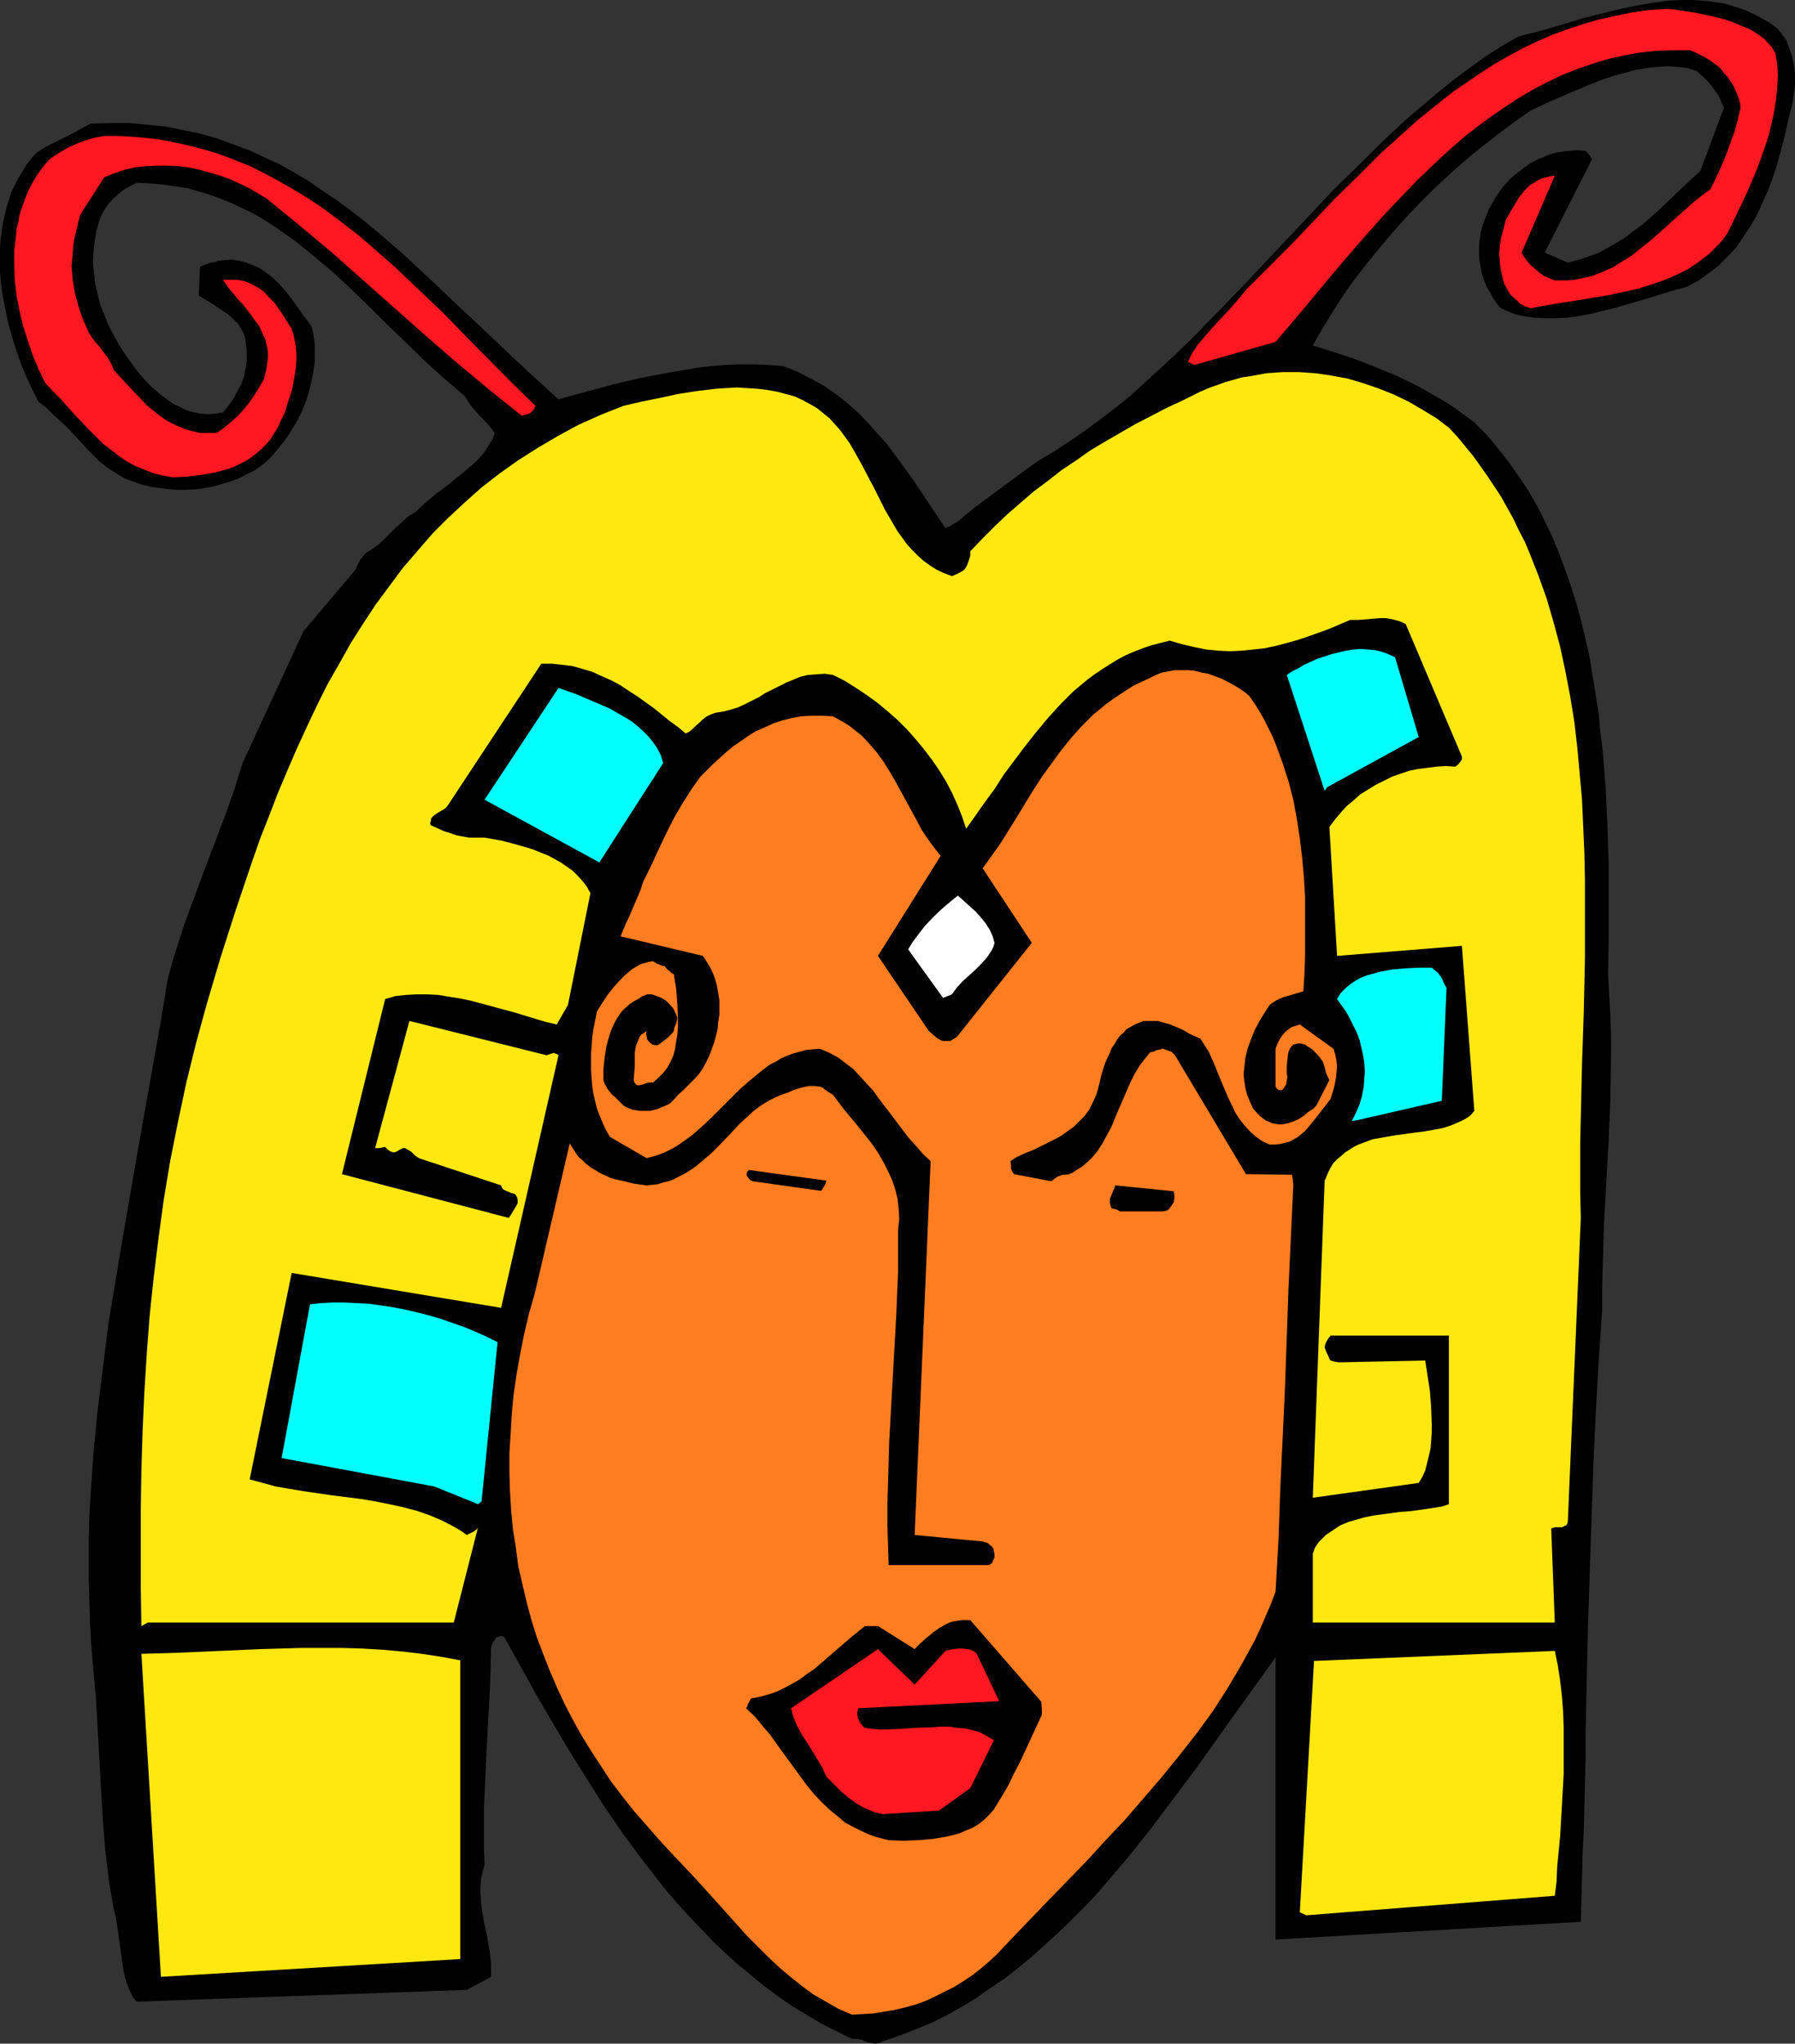 <?xml version="1.0" encoding="UTF-8" standalone="no"?>
<svg
   version="1.0"
   width="129.724mm"
   height="147.705mm"
   id="svg16"
   sodipodi:docname="Tribal Woman.wmf"
   xmlns:inkscape="http://www.inkscape.org/namespaces/inkscape"
   xmlns:sodipodi="http://sodipodi.sourceforge.net/DTD/sodipodi-0.dtd"
   xmlns="http://www.w3.org/2000/svg"
   xmlns:svg="http://www.w3.org/2000/svg">
  <rect width="100%" height="100%" fill="#333333" stroke="none"/>
  <sodipodi:namedview
     id="namedview16"
     pagecolor="#ffffff"
     bordercolor="#000000"
     borderopacity="0.25"
     inkscape:showpageshadow="2"
     inkscape:pageopacity="0.0"
     inkscape:pagecheckerboard="0"
     inkscape:deskcolor="#d1d1d1"
     inkscape:document-units="mm" />
  <defs
     id="defs1">
    <pattern
       id="WMFhbasepattern"
       patternUnits="userSpaceOnUse"
       width="6"
       height="6"
       x="0"
       y="0" />
  </defs>
  <path
     style="fill:#000000;fill-opacity:1;fill-rule:evenodd;stroke:none"
     d="m 241.107,557.608 4.363,-1.454 4.525,-1.777 4.363,-1.777 4.202,-2.101 4.04,-2.262 4.04,-2.424 3.878,-2.747 3.878,-2.585 3.717,-2.908 3.717,-3.07 3.555,-3.232 3.555,-3.232 3.394,-3.232 3.555,-3.555 3.232,-3.393 3.232,-3.716 6.302,-7.433 6.141,-7.756 5.818,-7.756 5.818,-7.756 5.656,-7.917 5.494,-7.756 5.494,-7.594 5.333,-7.433 v 77.073 l 83.385,-4.847 0.162,-5.978 0.162,-6.14 0.162,-6.463 0.323,-6.463 0.323,-13.249 0.162,-6.463 v -6.463 l 0.646,-29.084 0.485,-14.704 0.485,-14.38 0.485,-14.542 0.646,-14.38 0.808,-14.38 0.97,-14.219 v -5.978 l 0.162,-5.817 0.323,-11.634 0.646,-11.472 0.646,-11.472 0.485,-11.472 0.162,-11.472 v -5.655 l -0.162,-5.655 -0.323,-5.655 -0.323,-5.655 0.162,-9.856 v -10.018 -10.341 l -0.323,-10.341 -0.485,-10.341 -0.808,-10.179 -0.646,-5.171 -0.485,-5.171 -0.808,-5.009 -0.808,-5.009 -0.808,-5.009 -1.131,-5.009 -1.131,-4.847 -1.293,-4.686 -1.454,-4.686 -1.616,-4.686 -1.778,-4.686 -1.778,-4.363 -2.101,-4.363 -2.101,-4.201 -2.424,-4.201 -2.586,-3.878 -2.747,-3.878 -2.909,-3.716 -3.07,-3.716 -3.394,-3.393 -2.424,-1.777 -2.424,-1.777 -2.586,-1.777 -2.586,-1.454 -2.747,-1.616 -2.586,-1.454 -5.656,-2.747 -5.818,-2.424 -5.818,-2.262 -5.818,-1.939 -5.656,-1.777 2.586,-4.524 2.747,-4.524 2.909,-4.524 3.07,-4.363 3.394,-4.363 3.555,-4.363 3.555,-4.201 3.717,-4.201 3.878,-4.039 4.04,-4.039 4.202,-3.878 4.202,-3.716 4.363,-3.555 4.363,-3.393 4.525,-3.393 4.363,-3.07 2.747,-1.293 2.747,-1.293 5.656,-2.424 5.818,-2.424 2.909,-1.131 2.909,-0.969 3.07,-0.808 2.909,-0.808 2.909,-0.485 2.909,-0.323 2.747,-0.162 2.747,0.162 2.747,0.323 2.586,0.808 0.808,0.808 0.808,0.646 1.293,1.293 1.131,1.293 0.808,1.131 0.808,1.131 0.646,1.131 0.485,1.293 0.646,1.293 -6.464,17.289 -3.717,3.393 -3.878,3.716 -3.878,3.716 -4.202,3.716 -2.262,1.616 -2.262,1.777 -2.262,1.454 -2.586,1.454 -2.586,1.454 -2.586,0.969 -2.909,0.969 -3.07,0.808 -6.302,-2.747 12.928,-25.529 -0.323,-0.485 -0.162,-0.323 -0.162,-0.323 -0.323,-0.162 -0.162,-0.323 -0.323,-0.323 -0.323,-0.323 -2.101,-0.162 -1.939,0.162 -1.939,0.162 -1.939,0.323 -1.939,0.485 -1.778,0.808 -1.616,0.646 -1.778,0.969 -1.454,0.969 -1.454,1.131 -1.454,1.131 -1.454,1.293 -1.293,1.454 -1.131,1.454 -1.131,1.616 -0.97,1.616 -1.131,2.101 -0.808,2.101 -0.808,2.101 -0.485,1.939 -0.323,2.101 -0.162,1.939 v 1.939 l 0.162,1.939 0.323,1.777 0.323,1.777 0.646,1.777 0.646,1.616 0.97,1.616 0.808,1.454 0.97,1.454 1.131,1.293 1.454,0.646 1.454,0.646 1.454,0.485 1.454,0.323 3.07,0.485 3.07,0.162 h 3.07 l 3.232,-0.162 3.394,-0.485 3.232,-0.646 3.232,-0.808 3.394,-0.808 6.626,-1.939 3.232,-0.969 3.07,-0.969 3.232,-0.969 3.07,-0.808 1.454,-0.808 1.616,-0.808 2.909,-2.101 2.747,-2.101 2.424,-2.424 2.424,-2.585 1.939,-2.908 1.939,-2.908 1.778,-3.07 1.454,-3.232 1.454,-3.232 1.293,-3.393 1.131,-3.393 0.97,-3.555 0.97,-3.555 1.616,-7.109 0.485,-1.616 0.323,-1.616 0.485,-3.232 0.162,-1.616 v -1.616 -1.616 l -0.162,-1.454 -0.323,-1.616 -0.323,-1.454 -0.485,-1.454 -0.485,-1.293 -0.485,-1.454 -0.808,-1.131 -0.808,-1.131 -0.97,-1.131 -1.939,-1.454 -1.939,-1.131 -2.101,-1.131 -2.101,-0.969 -2.101,-0.808 -2.101,-0.646 -2.101,-0.646 -2.101,-0.323 -2.262,-0.323 -2.101,-0.162 L 462.337,0 h -2.262 l -4.363,0.162 -4.525,0.646 -4.686,0.808 -4.525,0.969 -4.525,1.131 -4.686,1.131 -4.686,1.454 -8.888,2.585 -2.262,0.485 -2.262,0.646 -4.525,2.585 -4.525,2.908 -4.202,3.07 -4.363,3.232 -4.202,3.393 -4.202,3.555 -4.202,3.555 -4.04,3.716 -4.04,3.878 -4.04,4.039 -8.08,7.917 -7.918,8.402 -7.757,8.241 -7.918,8.402 -7.757,8.079 -7.918,8.079 -4.04,3.878 -4.04,3.716 -4.04,3.716 -3.878,3.555 -4.202,3.393 -4.202,3.232 -4.202,3.07 -4.202,2.908 -4.202,2.747 -4.363,2.585 -5.818,4.201 -5.656,4.201 -5.494,4.039 -2.586,2.101 -2.424,2.101 -1.293,0.646 -0.97,0.646 -0.485,0.162 -0.323,0.162 -0.162,0.162 h -0.162 l -8.726,-13.088 -4.686,-6.463 -2.262,-3.07 -2.586,-2.908 -2.586,-2.908 -2.747,-2.908 -2.909,-2.585 -3.232,-2.585 -3.232,-2.262 -3.555,-1.939 -3.717,-1.939 -1.939,-0.808 -2.101,-0.808 -4.04,-0.323 -4.04,-0.162 h -3.878 l -4.04,0.162 -3.878,0.323 -3.878,0.485 -3.717,0.646 -3.878,0.646 -7.595,1.454 -7.595,1.777 -14.867,4.039 -7.11,-6.463 -7.11,-6.625 -6.949,-6.625 -7.11,-6.625 -6.949,-6.625 -6.949,-6.463 -7.11,-6.14 -3.717,-3.07 -3.717,-2.908 -3.717,-2.747 -3.878,-2.585 -3.717,-2.585 -4.04,-2.424 -4.04,-2.262 -4.202,-1.939 -4.202,-1.939 -4.363,-1.616 -4.363,-1.616 -4.525,-1.293 -4.686,-0.969 -4.848,-0.969 -4.848,-0.485 -5.01,-0.485 h -5.333 l -5.333,0.162 -2.101,1.131 -1.939,1.131 -3.555,1.777 -3.555,1.777 -1.778,0.969 -1.778,1.131 L 8.565,43.303 7.272,44.919 6.141,46.858 5.01,48.635 4.04,50.574 3.07,52.513 2.424,54.614 1.778,56.714 1.293,58.815 0.808,60.915 0.485,63.177 0.162,65.439 0,67.701 v 2.262 4.524 l 0.485,4.686 0.808,4.524 0.97,4.686 1.293,4.524 1.454,4.524 1.616,4.201 1.939,4.201 1.939,3.878 2.101,1.616 1.778,1.777 1.778,1.616 1.778,1.616 3.07,3.232 2.909,3.232 3.07,3.07 1.616,1.293 1.778,1.293 1.778,1.131 1.939,1.131 2.262,0.808 2.262,0.808 2.586,0.646 2.424,0.323 2.586,0.323 2.424,0.162 h 2.586 l 2.424,-0.162 2.424,-0.323 2.424,-0.485 2.262,-0.646 2.101,-0.646 2.262,-0.808 1.939,-0.969 1.939,-0.969 1.778,-1.131 1.616,-1.293 1.454,-1.293 1.616,-1.939 1.616,-1.939 1.454,-1.939 1.293,-2.101 1.293,-2.101 1.131,-2.262 0.97,-2.262 0.808,-2.262 0.646,-2.424 0.485,-2.262 0.485,-2.424 0.323,-2.424 v -2.262 -2.424 l -0.323,-2.424 -0.485,-2.262 -0.97,-1.454 -1.131,-1.454 -2.262,-3.232 -2.424,-3.232 -1.293,-1.454 -1.293,-1.454 -1.616,-1.454 -1.454,-1.131 -1.616,-1.131 -1.778,-0.808 -1.939,-0.808 -1.939,-0.485 -2.262,-0.323 -2.262,0.162 -1.293,0.162 -0.97,0.323 -0.808,0.162 -0.808,0.162 -1.293,0.485 -1.131,0.485 -0.323,7.756 v 0.162 l 1.939,1.131 2.101,1.293 1.939,1.293 2.101,1.454 1.778,1.616 0.808,0.808 0.646,0.969 0.646,1.131 0.485,1.131 0.323,1.293 0.162,1.454 0.162,1.454 v 1.454 1.454 l -0.162,1.293 -0.323,1.293 -0.162,1.293 -0.808,2.262 -1.131,2.101 -1.131,2.101 -1.293,1.777 -1.454,1.777 -1.778,0.323 -1.454,0.162 h -1.616 l -1.616,-0.162 -1.454,-0.323 -1.454,-0.323 -1.454,-0.646 -1.293,-0.646 -1.454,-0.646 -1.131,-0.808 -1.293,-0.969 -1.293,-0.969 -2.586,-2.262 -2.424,-2.585 -1.778,-2.262 -1.616,-2.262 -1.616,-2.262 -1.454,-2.424 -1.454,-2.585 -1.293,-2.585 -0.97,-2.585 -1.131,-2.747 -0.646,-2.747 -0.646,-2.747 -0.323,-2.908 -0.323,-2.908 0.162,-2.908 0.323,-2.908 0.485,-2.908 0.808,-2.908 0.646,-1.454 0.808,-1.454 0.97,-1.454 1.293,-1.454 1.454,-1.293 1.616,-1.293 1.778,-0.969 1.616,-0.808 3.555,0.162 3.555,0.323 3.394,0.485 3.394,0.485 3.232,0.969 3.232,0.969 3.07,1.131 3.07,1.293 3.07,1.454 2.909,1.454 2.909,1.777 2.747,1.777 5.494,3.878 2.586,2.101 2.747,2.262 5.171,4.363 5.01,4.686 10.019,9.856 5.01,4.847 5.01,4.847 5.01,4.524 5.333,4.524 0.808,1.293 0.97,1.454 2.424,2.747 1.131,1.131 1.131,1.293 0.97,1.131 0.808,1.131 -0.485,1.616 -0.97,1.454 -0.97,1.616 -1.131,1.454 -1.293,1.454 -1.454,1.293 -3.07,2.585 -3.232,2.585 -1.616,1.293 -1.616,1.131 -3.07,2.585 -1.293,1.131 -1.293,1.293 -2.101,1.293 -1.778,1.616 -1.778,1.616 -1.616,1.616 -1.616,1.616 -1.454,1.293 -1.778,1.293 -1.616,0.969 -0.646,0.808 -0.808,0.969 -0.646,1.293 -0.323,0.646 -0.323,0.808 -14.221,16.804 -16.645,36.032 -1.131,3.555 -1.131,3.716 -2.586,7.271 -2.747,7.271 -2.909,7.594 -2.747,7.433 -2.747,7.433 -2.424,7.594 -1.131,3.716 -0.97,3.878 -1.939,11.795 -2.101,11.795 -4.202,23.59 -4.04,23.429 -1.939,11.634 -1.939,11.634 -1.454,11.795 -1.454,11.634 -1.131,11.634 -0.808,11.634 -0.323,5.817 -0.162,5.817 v 5.817 5.655 l 0.162,5.817 0.162,5.817 0.323,5.655 0.485,5.817 0.808,8.887 0.485,8.564 0.485,8.725 0.485,8.402 0.485,8.241 0.646,8.241 0.97,7.917 0.646,3.878 0.646,3.878 0.485,1.777 0.323,1.777 0.485,3.393 0.97,6.948 0.485,3.232 0.323,1.454 0.485,1.616 0.485,1.293 0.646,1.454 0.646,1.293 0.97,1.131 90.173,-3.232 6.626,-3.555 v -1.939 -1.939 l -0.485,-3.716 -0.646,-3.716 -0.808,-3.716 -0.646,-3.878 -0.162,-1.939 -0.162,-1.939 v -1.939 l 0.162,-1.939 0.485,-2.101 0.485,-1.939 -0.162,-3.878 v -3.878 -7.594 l 0.323,-7.433 0.323,-7.271 0.808,-14.704 0.323,-7.271 0.162,-7.271 0.485,-1.293 0.323,-0.485 0.323,-0.485 0.323,-0.485 0.485,-0.162 0.808,-0.162 0.808,0.162 4.202,7.594 2.101,3.716 2.101,3.878 4.525,7.756 4.686,7.917 4.848,7.756 5.01,7.917 5.333,7.756 5.656,7.594 2.909,3.716 2.909,3.716 3.07,3.555 3.232,3.555 3.232,3.393 3.232,3.393 3.394,3.232 3.394,3.07 3.555,2.908 3.717,3.07 3.717,2.747 3.717,2.585 4.04,2.424 4.04,2.424 4.202,2.101 4.202,2.101 h 1.293 l 1.131,0.162 1.939,0.808 0.97,0.162 0.97,0.162 0.97,-0.162 0.485,-0.162 z"
     id="path1" />
  <path
     style="fill:#ff7d21;fill-opacity:1;fill-rule:evenodd;stroke:none"
     d="m 232.704,550.337 2.909,-0.162 2.909,-0.162 2.909,-0.485 2.909,-0.485 2.747,-0.646 2.909,-0.808 2.747,-0.969 2.747,-1.293 2.586,-1.293 2.586,-1.293 2.586,-1.616 2.424,-1.616 2.262,-1.777 2.262,-1.939 2.101,-1.939 2.101,-2.262 11.15,-11.634 11.15,-11.472 5.333,-5.817 5.333,-5.655 5.01,-5.817 5.01,-5.817 4.848,-5.978 4.686,-5.978 4.363,-5.978 4.04,-6.302 3.717,-6.302 1.778,-3.232 1.778,-3.232 1.616,-3.393 1.454,-3.393 1.454,-3.393 1.293,-3.393 0.808,-14.219 0.485,-13.896 1.293,-27.792 0.97,-27.468 1.293,-27.63 -0.162,-1.777 -0.162,-0.808 v -0.323 l -12.605,-0.162 -19.392,-32.477 -0.485,-0.485 -0.485,-0.485 -0.97,-0.323 -1.293,-0.485 h -0.323 l -0.323,0.162 -0.97,0.162 -0.97,0.485 -0.97,0.162 -1.454,1.777 -1.454,1.939 -1.293,2.101 -1.131,2.262 -2.101,4.847 -2.101,4.847 -0.97,2.424 -1.293,2.424 -1.131,2.101 -1.454,2.262 -1.616,1.939 -1.778,1.616 -0.97,0.808 -1.131,0.646 -1.131,0.808 -1.131,0.485 -0.97,0.162 h -0.808 l -0.808,0.323 -0.485,0.162 -0.97,0.646 -0.808,0.646 -10.181,-1.939 -0.485,-0.646 -0.323,-0.808 v -0.969 l -0.162,-1.131 1.454,-0.969 1.616,-0.808 3.555,-1.454 3.555,-1.777 1.939,-0.969 1.778,-0.969 1.778,-1.293 1.616,-1.131 1.454,-1.454 1.454,-1.454 1.293,-1.777 0.97,-1.939 0.97,-2.101 0.646,-2.262 0.808,-3.393 0.97,-3.07 0.646,-1.454 0.646,-1.293 0.485,-1.293 0.808,-1.131 0.646,-1.131 0.808,-1.131 0.97,-0.808 0.808,-0.969 1.131,-0.646 1.131,-0.646 1.293,-0.485 1.131,-0.485 h 1.454 1.293 1.131 l 1.131,0.323 2.262,0.646 1.939,0.808 1.778,0.808 1.616,0.969 1.454,0.646 1.454,0.646 1.131,1.777 1.131,1.777 0.97,2.101 0.808,1.939 1.778,4.363 1.778,4.201 0.97,1.939 0.97,2.101 1.131,1.777 1.293,1.616 1.454,1.616 1.616,1.454 1.778,1.293 2.101,0.969 h 1.454 l 1.454,-0.162 1.293,-0.323 1.293,-0.323 1.131,-0.646 1.131,-0.646 0.97,-0.808 0.97,-0.808 1.778,-2.101 1.778,-2.262 3.394,-4.363 0.646,-2.101 0.485,-1.777 0.323,-1.777 0.162,-1.616 0.162,-1.616 -0.162,-1.616 -0.323,-1.616 -0.485,-1.616 -9.211,-6.625 -0.97,0.323 -1.131,0.323 -0.97,0.646 -0.97,0.808 -0.808,0.969 -0.646,0.969 -0.646,1.293 -0.485,1.293 v 10.341 l 0.323,0.485 0.323,0.323 0.323,0.162 h 0.323 0.323 l 0.323,-0.162 0.485,-0.646 0.485,-0.808 0.162,-0.969 0.162,-0.969 -0.162,-0.969 v -2.101 l 0.162,-1.616 0.162,-1.454 0.162,-0.808 0.323,-0.808 0.485,-0.646 0.485,-0.485 0.646,-0.162 0.646,-0.162 h 0.646 l 0.646,0.162 0.646,0.162 0.646,0.485 1.293,0.808 1.131,1.131 0.97,1.131 0.808,1.131 0.485,1.454 0.323,1.454 0.485,1.131 0.485,0.969 -3.555,6.948 -0.97,0.969 -1.293,0.808 -1.131,0.969 -1.454,0.969 -1.454,0.646 -1.454,0.485 -1.616,0.323 h -0.808 l -0.97,-0.162 -0.97,-0.162 -0.97,-0.485 -0.808,-0.323 -0.646,-0.485 -0.808,-0.646 -0.646,-0.646 -1.293,-1.454 -0.808,-1.777 -0.808,-1.939 -0.485,-1.939 -0.323,-2.101 -0.162,-1.616 0.162,-1.454 0.162,-1.454 0.162,-1.454 0.646,-2.747 0.97,-2.585 0.97,-2.424 1.293,-2.424 1.293,-2.101 1.454,-2.262 0.646,-0.485 0.97,-0.646 0.97,-0.485 1.131,-0.485 2.747,-0.808 2.747,-0.808 0.323,-5.009 0.162,-5.009 v -5.171 -5.332 -5.332 l -0.323,-5.332 -0.485,-5.332 -0.646,-5.332 -0.808,-5.332 -0.97,-5.171 -1.293,-5.009 -1.616,-5.009 -1.778,-4.847 -0.97,-2.424 -1.131,-2.262 -1.131,-2.262 -1.293,-2.262 -1.293,-2.101 -1.454,-2.101 -1.293,-1.131 -1.454,-0.969 -1.616,-0.969 -1.778,-0.969 -1.616,-0.808 -1.778,-0.646 -1.778,-0.646 -1.778,-0.323 -1.939,-0.485 -1.778,-0.162 h -1.778 -1.778 l -1.778,0.323 -1.778,0.323 -1.616,0.646 -1.616,0.808 -2.101,0.969 -2.101,0.969 -2.101,1.293 -1.939,1.293 -1.939,1.293 -1.778,1.293 -3.555,2.908 -3.07,3.07 -2.909,3.232 -2.747,3.393 -2.586,3.555 -2.586,3.555 -2.424,3.716 -2.262,3.716 -2.262,3.716 -4.525,7.271 -2.424,3.393 -2.424,3.393 13.413,20.359 -20.2,25.368 -0.485,0.485 -0.808,0.485 -0.808,0.485 h -1.293 -0.646 l -0.485,-0.162 -1.131,-0.646 -1.131,-0.969 -1.131,-0.969 -13.898,-20.52 17.13,-27.307 -1.778,-2.262 -1.778,-2.424 -1.616,-2.424 -1.454,-2.747 -2.909,-5.332 -2.909,-5.332 -1.616,-2.747 -1.616,-2.585 -1.778,-2.424 -1.939,-2.262 -2.101,-2.262 -2.424,-1.939 -1.293,-0.969 -1.293,-0.808 -1.454,-0.808 -1.454,-0.808 -2.909,-0.162 h -2.909 l -2.909,0.162 -2.586,0.485 -2.586,0.646 -2.424,0.808 -2.424,1.131 -2.262,0.969 -2.101,1.293 -2.101,1.454 -2.101,1.454 -1.939,1.616 -1.778,1.616 -1.778,1.616 -3.394,3.393 -2.424,3.393 -2.262,3.555 -2.101,3.555 -1.939,3.716 -1.778,3.716 -3.394,7.271 -1.778,3.555 -0.646,2.101 -0.808,1.939 -1.616,3.716 -0.808,1.939 -0.808,1.616 -1.454,3.555 22.462,5.332 0.97,1.454 0.97,1.616 0.808,1.616 0.646,1.777 0.485,1.777 0.323,1.939 0.323,1.939 v 1.939 1.939 l -0.323,2.101 -0.162,1.939 -0.485,1.939 -0.485,1.777 -0.646,1.777 -0.646,1.777 -0.808,1.616 -0.97,1.777 -0.97,1.454 -1.131,1.293 -1.131,1.131 -1.131,1.131 -1.131,1.131 -1.131,0.969 -1.131,1.293 -0.485,0.485 -0.646,0.646 -0.808,0.485 -0.808,0.323 -1.939,0.808 -1.939,0.485 h -1.939 -0.97 l -0.97,-0.162 -0.97,-0.162 -0.808,-0.323 -0.808,-0.323 -0.808,-0.485 -0.646,-0.646 -0.646,-0.646 -0.97,-0.969 -0.97,-0.808 -0.485,-0.646 -0.646,-0.808 -0.323,-0.646 -0.485,-0.808 -0.323,-0.969 v -2.908 l 0.323,-3.07 0.485,-3.232 0.808,-2.908 0.485,-1.454 0.646,-1.454 0.646,-1.293 0.808,-1.293 0.808,-1.131 0.97,-0.969 1.131,-0.969 1.131,-0.808 1.293,-0.646 1.131,-0.808 0.485,-0.162 0.485,-0.162 0.162,-0.162 v 0 h 1.454 l 1.293,0.485 1.293,0.485 1.293,0.808 0.97,0.969 0.97,1.131 0.646,1.293 0.485,1.293 -0.162,0.808 -0.162,0.646 -0.485,1.131 -0.162,0.969 -0.323,0.485 -0.485,0.485 -0.97,0.969 -1.293,0.969 -1.293,0.969 h -0.646 l -0.808,-0.162 -0.646,-0.485 -0.485,-0.485 -0.323,-0.485 -0.162,-0.808 -0.162,-0.646 0.162,-0.808 -0.646,0.485 -0.808,0.485 -0.485,0.646 -0.323,0.808 -0.323,0.808 -0.323,0.808 -0.323,1.777 v 3.878 l -0.162,1.939 -0.162,1.777 0.162,0.485 0.162,0.323 0.323,0.323 0.162,0.162 0.485,0.162 0.808,-0.162 0.646,-0.162 0.808,-0.323 0.97,-0.162 h 0.808 l 1.454,-1.293 1.293,-1.293 1.131,-1.454 0.808,-1.454 0.808,-1.777 0.485,-1.777 0.323,-2.101 0.323,-1.939 0.162,-1.939 v -2.101 l -0.162,-4.201 -0.323,-4.201 -0.646,-4.039 -0.646,-0.323 -0.485,-0.485 -0.646,-0.485 -0.808,-0.969 h -0.162 -0.323 l -0.808,-0.323 -0.808,-0.323 -0.97,-0.646 -1.131,0.162 -1.131,0.323 -1.131,0.323 -1.131,0.646 -1.131,0.646 -0.97,0.808 -1.131,0.969 -0.97,0.969 -1.939,2.101 -1.778,2.262 -1.616,2.424 -1.293,2.101 -0.97,4.847 -0.323,2.262 -0.162,2.262 -0.162,2.262 v 2.262 2.101 l 0.162,2.262 0.162,2.101 0.323,2.101 0.485,2.101 0.485,1.939 0.808,2.101 0.808,1.939 0.808,1.777 1.131,1.939 10.019,5.817 1.778,-0.485 1.616,-0.485 1.616,-0.646 1.616,-0.808 1.454,-0.808 1.454,-0.969 2.909,-2.101 2.586,-2.262 2.586,-2.424 5.171,-5.171 2.586,-2.585 2.747,-2.424 2.747,-2.262 2.747,-2.101 1.616,-0.808 1.616,-0.969 1.454,-0.646 1.778,-0.646 1.778,-0.485 1.778,-0.485 1.778,-0.162 1.939,-0.162 2.586,1.131 2.424,1.293 2.101,1.616 2.101,1.616 1.778,1.939 1.778,1.939 1.778,1.939 1.616,2.262 1.616,2.101 1.616,2.101 3.394,4.524 1.616,2.101 1.939,2.101 1.778,2.101 2.101,1.939 -4.363,102.118 18.584,1.777 0.97,0.323 0.485,0.162 0.485,0.485 0.485,0.323 0.485,0.646 0.162,0.808 0.162,0.808 v 0.808 l -0.323,0.646 -0.323,0.808 -0.808,0.646 h -27.472 l -0.162,-5.494 -0.162,-5.494 v -5.655 l 0.162,-5.655 0.323,-11.472 0.646,-11.472 0.646,-11.634 0.646,-11.634 0.485,-11.634 v -5.655 -5.817 l 0.162,-1.454 0.162,-1.454 -0.162,-2.908 -0.323,-2.747 -0.646,-2.585 -0.808,-2.424 -1.131,-2.424 -1.131,-2.262 -1.293,-2.262 -1.454,-2.262 -1.616,-2.101 -3.232,-4.039 -1.616,-1.939 -1.616,-1.939 -3.07,-4.039 -1.293,-0.808 -1.131,-0.808 -0.323,-0.323 -0.485,-0.162 -0.162,-0.162 h -0.162 l -1.616,-0.162 h -1.454 l -1.454,0.323 -1.293,0.323 -1.454,0.485 -1.454,0.646 -1.454,0.485 -1.616,0.646 -2.262,1.131 -2.101,1.293 -1.939,1.454 -1.939,1.777 -1.939,1.777 -1.778,1.939 -3.878,4.039 -2.101,2.101 -2.101,1.777 -2.101,1.777 -2.424,1.616 -2.424,1.293 -1.293,0.646 -1.293,0.485 -1.454,0.323 -1.454,0.485 -1.454,0.162 -1.616,0.162 -3.555,-0.485 -3.232,-0.808 -1.616,-0.323 -1.616,-0.485 -1.293,-0.646 -1.454,-0.646 -1.293,-0.808 -1.131,-0.646 -1.293,-0.969 -0.97,-0.969 -1.131,-0.969 -0.808,-1.131 -0.808,-1.293 -0.808,-1.293 -9.534,40.879 -1.616,5.655 -1.293,5.494 -1.131,5.655 -0.97,5.494 -0.808,5.494 -0.485,5.332 -0.323,5.494 -0.323,5.171 v 5.332 l 0.162,5.171 0.323,5.171 0.485,5.171 0.808,5.009 0.646,5.009 1.131,4.847 1.131,4.847 1.293,4.847 1.454,4.686 1.778,4.686 1.778,4.524 1.939,4.524 2.101,4.524 2.262,4.363 2.424,4.363 2.586,4.201 2.747,4.201 2.747,4.201 3.07,4.039 3.07,3.878 3.394,3.878 3.232,3.716 3.555,3.878 6.141,6.463 5.979,6.625 5.818,6.463 2.747,3.07 3.07,3.07 2.909,2.908 2.909,2.747 3.07,2.585 3.232,2.585 3.07,2.262 3.394,1.939 3.394,1.939 z"
     id="path2" />
  <path
     style="fill:#ffe80f;fill-opacity:1;fill-rule:evenodd;stroke:none"
     d="m 43.955,539.996 81.77,-4.847 v -81.597 l -5.171,-0.969 -5.333,-0.808 -5.333,-0.646 -5.494,-0.485 -5.494,-0.323 -5.494,-0.162 h -5.494 -5.656 l -11.15,0.323 -10.989,0.485 -10.827,0.485 -5.333,0.162 -5.333,0.162 z"
     id="path3" />
  <path
     style="fill:#ffe80f;fill-opacity:1;fill-rule:evenodd;stroke:none"
     d="m 356.812,523.192 67.872,-5.332 0.485,-3.878 0.162,-4.039 0.808,-8.241 0.485,-8.402 0.485,-8.725 v -8.564 -4.363 l -0.162,-4.201 -0.323,-4.201 -0.485,-4.201 -0.646,-4.201 -0.808,-3.878 -65.771,2.747 -3.878,68.671 z"
     id="path4" />
  <path
     style="fill:#000000;fill-opacity:1;fill-rule:evenodd;stroke:none"
     d="m 242.723,502.671 4.04,0.162 3.878,-0.162 4.04,-0.323 1.939,-0.323 1.939,-0.323 1.939,-0.485 1.778,-0.485 1.778,-0.808 1.616,-0.646 1.616,-0.969 1.616,-1.293 1.293,-1.293 1.293,-1.454 1.939,-3.232 1.939,-3.232 1.616,-3.393 1.616,-3.07 5.979,-12.926 v -1.293 l -0.162,-2.262 -19.392,-22.298 h -1.131 -1.293 l -0.97,0.162 -1.131,0.162 -1.131,0.323 -0.97,0.485 -1.778,0.969 -1.778,1.293 -1.778,1.454 -1.616,1.454 -1.616,1.616 -10.019,-6.302 h -3.555 l -3.394,2.747 -3.394,2.908 -3.555,3.07 -3.555,3.07 -1.939,1.293 -1.939,1.454 -1.939,1.131 -2.101,1.131 -1.939,0.969 -2.262,0.808 -2.262,0.646 -2.424,0.485 h -0.162 l -0.323,0.162 -0.162,0.323 -0.162,0.323 -0.485,0.808 -0.162,0.646 -0.323,0.485 2.424,2.262 2.101,2.585 2.101,2.424 1.939,2.747 3.878,5.332 3.878,5.332 2.101,2.585 2.262,2.424 2.424,2.262 2.586,2.101 1.293,1.131 1.454,0.808 1.616,0.808 1.616,0.808 1.778,0.808 1.778,0.646 1.778,0.485 z"
     id="path5" />
  <path
     style="fill:#ff1721;fill-opacity:1;fill-rule:evenodd;stroke:none"
     d="m 241.107,495.562 15.352,-0.969 8.565,-6.14 6.464,-13.088 -1.939,-1.131 -1.778,-0.969 -2.101,-0.646 -2.101,-0.485 -2.101,-0.162 -2.101,-0.323 h -2.262 l -2.262,0.162 -4.686,0.162 -4.686,0.323 -4.686,0.162 -2.262,-0.162 -2.262,-0.323 -0.485,-0.323 -0.323,-0.485 -0.485,-0.485 -0.323,-0.646 -0.323,-0.808 -0.162,-0.808 v -0.808 l 0.323,-0.969 38.461,-1.939 -6.141,-12.926 -0.646,-0.646 -0.97,-0.485 -1.131,-0.162 -1.131,-0.162 h -1.131 l -1.293,0.162 -1.131,0.162 -1.131,0.323 -8.403,9.21 -10.019,-9.695 -23.755,16.158 0.646,2.424 0.97,2.262 1.293,2.424 1.454,2.262 2.909,4.686 1.293,2.262 1.131,2.424 1.131,1.131 0.97,0.969 1.939,1.939 1.939,1.616 1.778,1.293 1.778,1.131 1.778,0.808 1.939,0.808 z"
     id="path6" />
  <path
     style="fill:#ffe80f;fill-opacity:1;fill-rule:evenodd;stroke:none"
     d="m 40.4,443.21 h 83.547 l 6.626,-26.014 -0.162,0.323 -0.323,0.323 -0.646,0.485 -0.97,0.485 -0.97,0.485 -1.616,-1.131 -1.616,-0.969 -3.394,-1.777 -3.394,-1.454 -3.717,-1.293 -3.717,-0.969 -3.717,-0.808 -4.04,-0.808 -3.878,-0.646 -7.757,-0.969 -7.757,-1.131 -3.878,-0.646 -3.717,-0.646 -3.555,-0.969 -3.555,-0.969 11.474,-56.391 57.206,9.533 15.675,-68.994 -0.162,-0.162 -0.323,-0.162 -0.485,-0.162 -0.323,-0.162 -0.97,0.323 -0.97,0.323 -37.491,-9.372 -9.373,34.739 h 1.131 l 1.616,-0.323 0.323,0.323 0.323,0.323 0.646,0.485 0.323,0.162 0.485,0.162 h 0.485 l 0.485,-0.162 0.808,-0.485 0.97,-0.485 h 0.646 l 0.485,0.323 1.131,0.646 0.97,0.969 1.131,0.808 22.462,7.433 0.162,0.485 0.162,0.323 0.323,0.323 0.646,0.323 1.131,0.485 1.454,0.485 0.485,0.808 0.162,0.808 v 0.808 l -0.323,0.646 -0.485,0.808 -0.485,0.808 -0.485,0.808 -0.646,0.969 -45.571,-11.957 11.797,-47.827 2.747,-0.808 2.909,-0.323 2.909,-0.162 h 2.909 l 3.07,0.162 2.909,0.485 3.07,0.485 3.07,0.646 5.979,1.616 5.979,1.616 5.818,1.777 2.747,0.808 2.747,0.646 3.07,-5.332 6.141,-30.538 -0.97,-1.777 -1.131,-1.454 -1.293,-1.454 -1.454,-1.454 -1.616,-1.131 -1.616,-1.131 -1.778,-0.969 -1.778,-0.969 -2.101,-0.808 -1.939,-0.808 -4.363,-1.293 -4.363,-1.131 -4.525,-0.808 h -2.262 -1.939 l -1.939,-0.323 -1.616,-0.323 -1.778,-0.646 -1.616,-0.485 -1.778,-0.808 -1.778,-0.808 -0.162,-0.485 0.162,-0.485 0.162,-0.969 0.646,-0.646 0.646,-0.485 1.616,-0.969 0.808,-0.485 0.646,-0.646 25.694,-38.94 h 2.909 l 2.909,0.323 2.747,0.323 2.747,0.808 2.747,0.808 2.424,1.131 2.586,1.131 2.424,1.293 2.424,1.616 2.262,1.454 4.525,3.232 4.363,3.555 2.262,1.616 2.101,1.777 0.97,-0.485 0.97,-0.808 0.808,-0.808 0.97,-0.808 0.808,-0.808 0.97,-0.808 1.293,-0.646 1.293,-0.485 2.101,-0.323 1.939,-0.485 2.101,-0.646 1.778,-0.808 3.878,-1.939 1.778,-1.131 1.939,-0.969 3.878,-1.939 1.939,-0.808 1.939,-0.808 2.101,-0.485 2.262,-0.162 2.262,-0.162 2.262,0.323 3.232,1.616 3.07,1.939 2.909,1.939 2.909,2.101 2.909,2.424 2.586,2.262 2.586,2.585 2.424,2.747 2.262,2.747 2.101,2.747 2.101,3.07 1.778,2.908 1.616,3.07 1.454,3.232 1.293,3.232 1.131,3.393 2.424,-3.393 2.586,-3.716 2.747,-3.716 2.586,-4.039 2.909,-3.878 2.909,-3.878 3.07,-3.878 3.232,-3.878 3.232,-3.555 3.555,-3.555 3.878,-3.232 1.939,-1.454 1.939,-1.293 2.262,-1.454 2.101,-1.293 2.101,-1.131 2.262,-0.969 2.424,-0.969 2.424,-0.808 2.424,-0.646 2.586,-0.646 3.394,0.969 3.394,0.808 3.232,0.646 3.232,0.323 3.232,0.162 3.232,-0.162 3.07,-0.323 3.07,-0.323 3.07,-0.646 3.07,-0.808 2.909,-0.808 2.909,-0.969 5.818,-2.101 5.656,-2.424 h 2.262 l 2.101,-0.162 1.939,-0.162 1.778,-0.162 h 1.778 l 1.778,0.323 1.778,0.485 0.808,0.323 0.97,0.485 15.352,36.194 v 0.808 l -0.485,0.646 -0.485,0.646 -0.808,0.646 -2.586,-0.162 -2.586,0.162 -2.424,0.323 -2.586,0.323 -2.424,0.485 -2.424,0.808 -2.262,0.808 -2.262,1.131 -2.262,1.131 -2.101,1.293 -2.101,1.293 -1.778,1.616 -1.939,1.616 -1.616,1.777 -1.616,1.939 -1.454,1.939 2.101,35.224 34.098,-2.747 3.394,45.08 -0.808,0.969 -0.97,0.808 -1.131,0.646 -0.97,0.485 -2.262,0.969 -2.424,0.808 -2.586,0.485 -2.747,0.485 -2.747,0.323 -5.656,0.808 -2.747,0.485 -2.747,0.485 -2.586,0.969 -1.293,0.485 -1.293,0.646 -2.262,1.454 -1.131,0.969 -1.131,0.969 -0.97,0.969 -0.808,1.293 -0.646,1.293 -0.485,1.131 -0.162,0.485 -0.162,0.323 -0.162,0.162 v 0.162 l -3.232,86.606 28.926,-4.039 0.97,-1.616 0.808,-1.777 0.485,-1.939 0.485,-1.939 0.485,-2.101 0.162,-2.101 0.162,-2.262 v -2.262 l -0.162,-4.524 -0.323,-4.524 -0.646,-4.201 -0.646,-4.201 -22.301,0.485 h -0.646 -0.808 l -0.97,-0.162 -1.131,-0.323 -0.162,-0.162 -0.162,-0.323 -0.323,-0.808 -0.485,-0.969 -0.485,-1.293 0.162,-0.808 0.323,-0.808 0.485,-0.808 0.646,-0.808 h 32.32 v 46.05 l -1.939,0.646 -2.101,0.323 -2.101,0.323 -2.262,0.323 -2.424,0.323 -2.424,0.162 -2.424,0.323 -2.424,0.323 -2.424,0.323 -2.424,0.485 -2.262,0.646 -2.262,0.646 -2.262,0.969 -1.939,1.293 -1.939,1.293 -1.778,1.777 -0.485,0.646 -0.485,0.646 -0.323,0.646 -0.162,0.485 -0.162,0.485 -0.162,0.323 v 0.323 0 18.582 h 66.094 l -0.97,-25.691 0.485,-0.162 0.485,-0.162 h 0.646 0.646 0.646 l 0.646,-0.323 0.646,-0.323 0.162,-0.323 0.162,-0.485 3.555,-83.051 -0.162,-6.786 v -13.734 l 0.162,-7.109 0.323,-14.219 0.485,-14.38 0.323,-14.704 v -14.542 -7.109 l -0.162,-7.271 -0.323,-7.271 -0.323,-7.271 -0.646,-7.109 -0.646,-7.109 -0.808,-6.948 -1.131,-6.948 -1.293,-6.786 -1.454,-6.786 -1.778,-6.625 -1.939,-6.625 -2.262,-6.302 -2.424,-6.14 -1.293,-3.07 -1.616,-3.07 -1.454,-3.07 -1.616,-2.908 -1.616,-2.908 -1.778,-2.747 -1.939,-2.908 -1.939,-2.747 -1.939,-2.747 -2.262,-2.747 -2.101,-2.585 -2.424,-2.585 -3.394,-2.585 -3.717,-2.262 -3.878,-2.262 -4.04,-1.939 -4.04,-1.616 -4.202,-1.454 -4.363,-1.293 -4.363,-0.808 -4.363,-0.646 -4.525,-0.323 h -4.525 l -4.525,0.323 -4.363,0.808 -2.262,0.323 -2.262,0.646 -2.262,0.646 -2.262,0.808 -2.262,0.808 -2.262,0.969 -4.525,2.262 -4.525,2.101 -4.363,2.262 -4.363,2.262 -4.202,2.424 -4.202,2.424 -4.04,2.424 -3.878,2.747 -3.878,2.585 -3.717,2.908 -3.878,2.908 -3.555,3.07 -3.555,3.07 -3.394,3.232 -3.394,3.393 -3.394,3.555 v 1.293 l -0.485,1.454 -0.485,1.293 -0.323,0.485 -0.323,0.485 -0.646,0.485 -0.646,0.323 -0.97,0.485 -1.131,0.485 -2.101,-0.808 -2.101,-0.969 -1.778,-1.131 -1.778,-1.293 -1.616,-1.454 -1.454,-1.454 -1.454,-1.616 -1.293,-1.777 -1.293,-1.777 -1.131,-1.939 -2.262,-3.878 -2.101,-4.201 -0.97,-1.939 -1.131,-2.101 -2.101,-4.039 -2.262,-4.039 -1.131,-1.939 -1.293,-1.777 -1.293,-1.777 -1.454,-1.616 -1.454,-1.616 -1.778,-1.454 -1.616,-1.293 -1.939,-1.131 -2.101,-1.131 -2.101,-0.969 -2.424,-0.646 -2.424,-0.646 -2.747,-0.485 -2.747,-0.323 -2.747,-0.162 -2.747,-0.162 -2.747,0.162 -2.747,0.162 -5.333,0.646 -5.171,0.808 -5.171,1.131 -4.848,0.969 -4.848,1.131 -6.141,2.424 -6.141,2.747 -5.656,3.07 -5.494,3.232 -5.333,3.393 -5.01,3.555 -5.01,3.878 -4.525,4.039 -4.525,4.201 -4.363,4.363 -4.04,4.686 -4.04,4.686 -3.717,5.009 -3.717,5.009 -3.394,5.171 -3.394,5.332 -3.07,5.494 -3.232,5.655 -2.909,5.817 -2.747,5.817 -2.747,5.978 -2.586,5.978 -2.586,6.14 -2.424,6.302 -2.424,6.14 -2.262,6.463 -4.363,12.926 -4.202,13.088 -3.878,13.088 -2.909,10.664 -2.586,10.503 -2.262,10.664 -2.101,10.503 -1.778,10.664 -1.454,10.664 -1.293,10.503 -1.131,10.664 -0.808,10.664 -0.646,10.503 -0.485,10.664 -0.323,10.664 -0.162,10.503 v 10.664 10.503 l 0.162,10.664 z"
     id="path7" />
  <path
     style="fill:#00ffff;fill-opacity:1;fill-rule:evenodd;stroke:none"
     d="m 130.573,410.895 0.97,-0.808 4.363,-43.465 -2.909,-1.454 -2.909,-1.293 -3.07,-1.293 -3.232,-1.131 -3.232,-1.131 -3.232,-0.969 -3.232,-0.808 -3.394,-0.808 -3.394,-0.646 -3.232,-0.485 -3.394,-0.485 -3.394,-0.162 -3.232,-0.162 h -3.232 l -3.07,0.162 -3.07,0.323 -7.757,42.01 41.693,7.756 z"
     id="path8" />
  <path
     style="fill:#000000;fill-opacity:1;fill-rule:evenodd;stroke:none"
     d="m 305.908,330.913 h 11.797 l 0.808,-0.162 0.646,-0.323 0.485,-0.646 0.485,-0.646 0.485,-0.808 0.162,-0.969 v -0.808 l -0.162,-0.969 v -0.162 l -15.998,-1.616 -0.162,0.646 -0.323,0.646 -0.646,1.616 -0.323,0.808 v 0.969 l 0.162,0.808 0.323,0.808 h 0.323 l 0.485,0.162 0.646,0.162 z"
     id="path9" />
  <path
     style="fill:#000000;fill-opacity:1;fill-rule:evenodd;stroke:none"
     d="m 223.977,325.258 h 0.323 l 0.323,-0.323 0.323,-0.646 0.485,-0.808 0.323,-0.969 -21.17,-2.908 -0.485,0.485 -0.162,0.485 v 0.485 l 0.323,0.485 0.646,0.808 0.323,0.162 0.323,0.162 z"
     id="path10" />
  <path
     style="fill:#00ffff;fill-opacity:1;fill-rule:evenodd;stroke:none"
     d="m 370.548,306.03 23.27,-5.332 1.293,-30.862 -0.808,-1.454 -0.323,-0.808 -0.323,-0.646 -0.485,-0.646 -0.485,-0.646 -0.808,-0.646 -0.808,-0.646 h -3.555 l -3.555,0.162 -3.717,0.323 -3.394,0.646 -1.778,0.485 -1.778,0.485 -1.616,0.646 -1.454,0.808 -1.454,0.969 -1.293,1.131 -1.293,1.293 -0.97,1.616 1.131,1.616 1.293,1.777 0.97,1.777 0.97,1.939 0.97,1.939 0.808,2.101 0.485,2.101 0.485,2.101 0.323,2.101 0.162,2.262 -0.162,2.101 -0.162,2.262 -0.485,2.424 -0.646,2.262 -0.97,2.262 -1.131,2.262 z"
     id="path11" />
  <path
     style="fill:#ffffff;fill-opacity:1;fill-rule:evenodd;stroke:none"
     d="m 260.014,271.614 1.293,-1.777 1.616,-1.777 1.616,-1.454 1.778,-1.616 1.616,-1.616 1.616,-1.777 1.293,-1.939 0.485,-0.969 0.323,-1.131 -0.485,-1.777 -0.808,-1.777 -1.131,-1.777 -1.293,-1.616 -1.454,-1.616 -1.616,-1.454 -1.616,-1.454 -1.616,-1.454 -1.778,1.454 -1.939,1.616 -1.778,1.616 -1.939,1.939 -1.778,1.939 -1.616,2.101 -1.454,1.939 -1.293,2.101 9.534,13.249 z"
     id="path12" />
  <path
     style="fill:#00ffff;fill-opacity:1;fill-rule:evenodd;stroke:none"
     d="m 164.024,235.097 17.13,-26.66 -0.646,-2.101 -0.97,-1.939 -1.131,-1.616 -1.293,-1.616 -1.454,-1.454 -1.616,-1.454 -1.616,-1.293 -1.939,-1.131 -1.939,-1.131 -1.939,-1.131 -2.262,-0.969 -2.262,-0.969 -4.525,-1.939 -5.01,-1.777 -20.2,30.538 31.35,17.127 z"
     id="path13" />
  <path
     style="fill:#00ffff;fill-opacity:1;fill-rule:evenodd;stroke:none"
     d="m 362.468,215.061 25.048,-13.734 -6.464,-21.813 -1.778,-0.808 -1.778,-0.646 -1.939,-0.485 -1.939,-0.162 -1.939,-0.162 -1.939,0.162 -2.101,0.323 -1.939,0.485 -2.101,0.485 -1.939,0.646 -1.939,0.646 -1.778,0.808 -1.778,0.808 -1.616,0.969 -1.616,0.808 -1.454,0.969 10.342,31.669 z"
     id="path14" />
  <path
     style="fill:#ff1721;fill-opacity:1;fill-rule:evenodd;stroke:none"
     d="m 47.187,130.394 3.717,-0.162 3.878,-0.485 3.717,-0.646 1.939,-0.485 1.778,-0.485 1.778,-0.646 1.616,-0.808 1.616,-0.808 1.454,-0.969 1.454,-1.131 1.293,-1.131 1.293,-1.293 1.131,-1.293 0.97,-1.616 1.131,-1.777 0.808,-1.939 0.97,-1.777 0.646,-2.101 0.646,-2.101 0.646,-1.939 0.485,-2.262 0.323,-1.939 0.323,-2.101 0.162,-2.101 v -1.939 l -0.162,-1.777 -0.323,-1.777 -0.323,-1.616 -0.485,-1.454 -1.616,-2.585 -1.454,-2.262 -1.616,-2.262 -1.778,-1.777 -0.808,-0.969 -0.97,-0.808 -2.101,-1.293 -1.131,-0.485 -1.131,-0.485 -1.293,-0.323 -1.293,-0.162 h -3.555 l 0.808,1.293 0.97,1.293 1.131,1.293 1.131,1.454 1.293,1.293 1.131,1.454 1.131,1.454 1.131,1.616 1.131,1.454 0.808,1.777 0.808,1.777 0.485,1.939 0.323,1.939 v 1.131 l -0.162,1.131 -0.162,1.131 -0.162,1.131 -0.323,1.293 -0.323,1.293 -1.293,2.262 -1.293,2.101 -1.454,2.101 -1.454,1.777 -1.616,1.777 -1.939,1.777 -1.778,1.454 -2.101,1.454 h -2.262 -2.262 l -1.939,-0.485 -1.939,-0.485 -1.939,-0.808 -1.778,-0.808 -1.778,-0.969 -1.778,-1.293 -1.616,-1.293 -1.616,-1.293 -3.07,-3.232 -3.07,-3.232 -3.07,-3.393 -0.323,-0.969 -0.485,-0.969 -0.97,-1.616 -1.131,-1.454 -0.97,-1.293 -1.131,-1.293 -0.97,-1.293 -0.808,-1.293 -0.323,-0.646 -0.323,-0.808 -0.808,-1.777 -0.646,-1.777 -0.646,-1.939 -0.485,-1.777 -0.485,-1.777 -0.646,-3.716 -0.323,-3.878 0.162,-1.777 0.162,-1.939 0.162,-2.101 0.323,-1.939 0.485,-1.939 0.485,-2.101 0.485,-1.939 v -0.162 l 6.626,-10.341 2.747,-1.131 2.909,-0.969 2.747,-0.646 3.07,-0.323 2.909,-0.162 h 2.909 l 2.909,0.162 2.909,0.323 2.909,0.646 2.909,0.808 2.747,0.808 2.747,0.969 2.747,1.293 2.424,1.131 2.424,1.454 2.424,1.454 8.888,7.271 8.888,7.433 8.565,7.594 8.565,7.594 8.565,7.594 8.565,7.433 8.726,7.271 8.888,7.109 0.485,-0.162 0.646,-0.162 0.97,-0.323 0.485,-0.323 0.485,-0.485 0.323,-0.485 0.323,-0.808 -6.464,-6.302 -12.605,-12.765 -6.302,-6.463 -6.626,-6.302 -6.464,-6.14 -6.626,-5.817 -3.394,-2.908 L 94.213,61.4 90.819,58.815 87.264,56.229 83.547,53.806 79.83,51.544 76.114,49.443 72.235,47.343 68.357,45.404 64.317,43.788 60.115,42.172 55.914,40.879 51.55,39.748 47.187,38.779 42.662,37.971 37.976,37.486 33.128,37.163 h -4.848 l -2.586,0.485 -2.101,0.646 -1.939,0.646 -1.778,0.808 -1.454,0.646 -1.616,0.969 -1.616,0.969 -1.616,1.131 -1.293,1.454 -1.131,1.454 -1.131,1.616 -0.97,1.616 -0.97,1.777 -0.808,1.777 -0.646,1.777 -0.646,1.777 -0.646,1.939 -0.323,1.939 -0.485,1.939 -0.162,1.939 -0.485,4.039 v 4.039 l 0.162,4.039 0.485,4.201 0.808,4.201 0.97,4.039 1.293,4.039 1.293,3.878 1.616,3.878 1.778,3.716 2.101,2.262 2.101,2.101 3.878,4.363 4.04,4.201 1.939,1.939 1.939,1.939 2.101,1.616 2.101,1.616 2.101,1.454 2.424,1.293 2.424,0.969 2.424,0.969 2.586,0.646 z"
     id="path15" />
  <path
     style="fill:#ff1721;fill-opacity:1;fill-rule:evenodd;stroke:none"
     d="m 326.27,99.694 22.139,-6.302 5.656,-6.625 5.656,-6.786 5.656,-6.786 5.979,-6.948 6.141,-6.948 6.302,-6.625 3.232,-3.393 3.232,-3.07 3.394,-3.232 3.394,-3.07 3.394,-2.908 3.555,-2.747 3.555,-2.585 3.717,-2.585 3.717,-2.424 3.878,-2.262 3.717,-1.939 4.04,-1.939 4.04,-1.616 4.202,-1.454 4.202,-1.293 4.363,-0.969 4.363,-0.808 4.525,-0.485 4.686,-0.162 h 4.686 l 1.454,0.646 1.293,0.646 1.293,0.646 1.293,0.808 1.131,0.808 1.131,0.808 0.97,0.969 0.808,1.131 0.97,0.969 0.646,1.131 0.808,1.131 0.485,1.131 0.485,1.131 0.485,1.293 0.323,1.131 0.162,1.293 -0.808,3.393 -0.808,3.07 -1.131,3.07 -0.97,2.747 -1.131,2.747 -1.131,2.585 -1.131,2.424 -1.131,2.262 -2.424,1.777 -2.424,1.939 -4.686,4.201 -4.686,4.201 -2.424,2.101 -2.424,1.939 -2.424,1.939 -2.586,1.616 -2.586,1.616 -2.909,1.293 -2.909,1.131 -1.616,0.323 -1.454,0.323 -1.616,0.323 -1.778,0.162 h -1.778 -1.778 l -1.616,-0.646 -1.454,-0.646 -1.293,-0.969 -1.131,-0.969 -1.131,-0.969 -0.97,-1.131 -0.808,-1.131 -0.646,-1.131 9.05,-21.005 -1.293,0.162 -1.293,0.323 -1.131,0.323 -0.97,0.485 -0.97,0.646 -0.97,0.485 -1.616,1.616 -1.454,1.777 -1.293,2.101 -2.424,4.201 -0.646,2.585 -0.646,2.424 -0.323,2.101 -0.162,2.101 0.162,2.101 0.162,1.939 0.485,1.939 0.485,2.101 0.485,0.808 0.485,0.969 0.646,1.131 0.97,0.969 0.97,0.808 0.97,0.969 1.293,0.646 1.454,0.485 3.555,-0.646 3.717,-0.646 7.272,-1.131 7.595,-1.293 3.555,-0.808 3.717,-0.808 3.555,-1.131 3.394,-1.131 3.394,-1.454 3.232,-1.616 1.454,-0.969 1.454,-0.969 1.454,-1.131 1.454,-1.131 1.293,-1.293 1.293,-1.293 1.293,-1.454 1.131,-1.616 2.747,-5.655 2.747,-5.817 2.586,-6.14 1.131,-3.07 1.131,-3.232 0.97,-3.07 0.808,-3.232 0.646,-3.232 0.485,-3.07 0.323,-3.232 0.162,-3.232 -0.162,-3.07 -0.485,-3.07 -0.97,-1.616 -1.131,-1.293 -1.293,-1.293 -1.616,-1.131 -1.778,-1.131 -1.939,-0.808 -1.939,-0.808 -2.101,-0.808 -2.101,-0.646 -2.101,-0.485 -4.363,-0.969 -4.363,-0.646 -1.939,-0.323 -1.939,-0.162 -5.01,0.323 -4.686,0.646 -4.525,0.969 -4.525,0.969 -4.363,1.293 -4.363,1.454 -4.04,1.454 -4.04,1.777 -4.04,1.939 -3.878,2.101 -3.717,2.101 -3.717,2.424 -3.555,2.424 -3.555,2.424 -3.555,2.747 -3.394,2.747 -3.394,2.747 -3.232,2.908 -6.464,5.817 -6.302,6.302 -6.302,6.14 -12.12,12.765 -6.141,6.14 -6.141,6.14 -2.101,2.585 -2.262,2.585 -2.424,2.585 -2.262,2.424 -2.101,2.424 -1.939,2.262 -1.616,2.424 -0.646,1.293 -0.485,1.131 z"
     id="path16" />
</svg>

